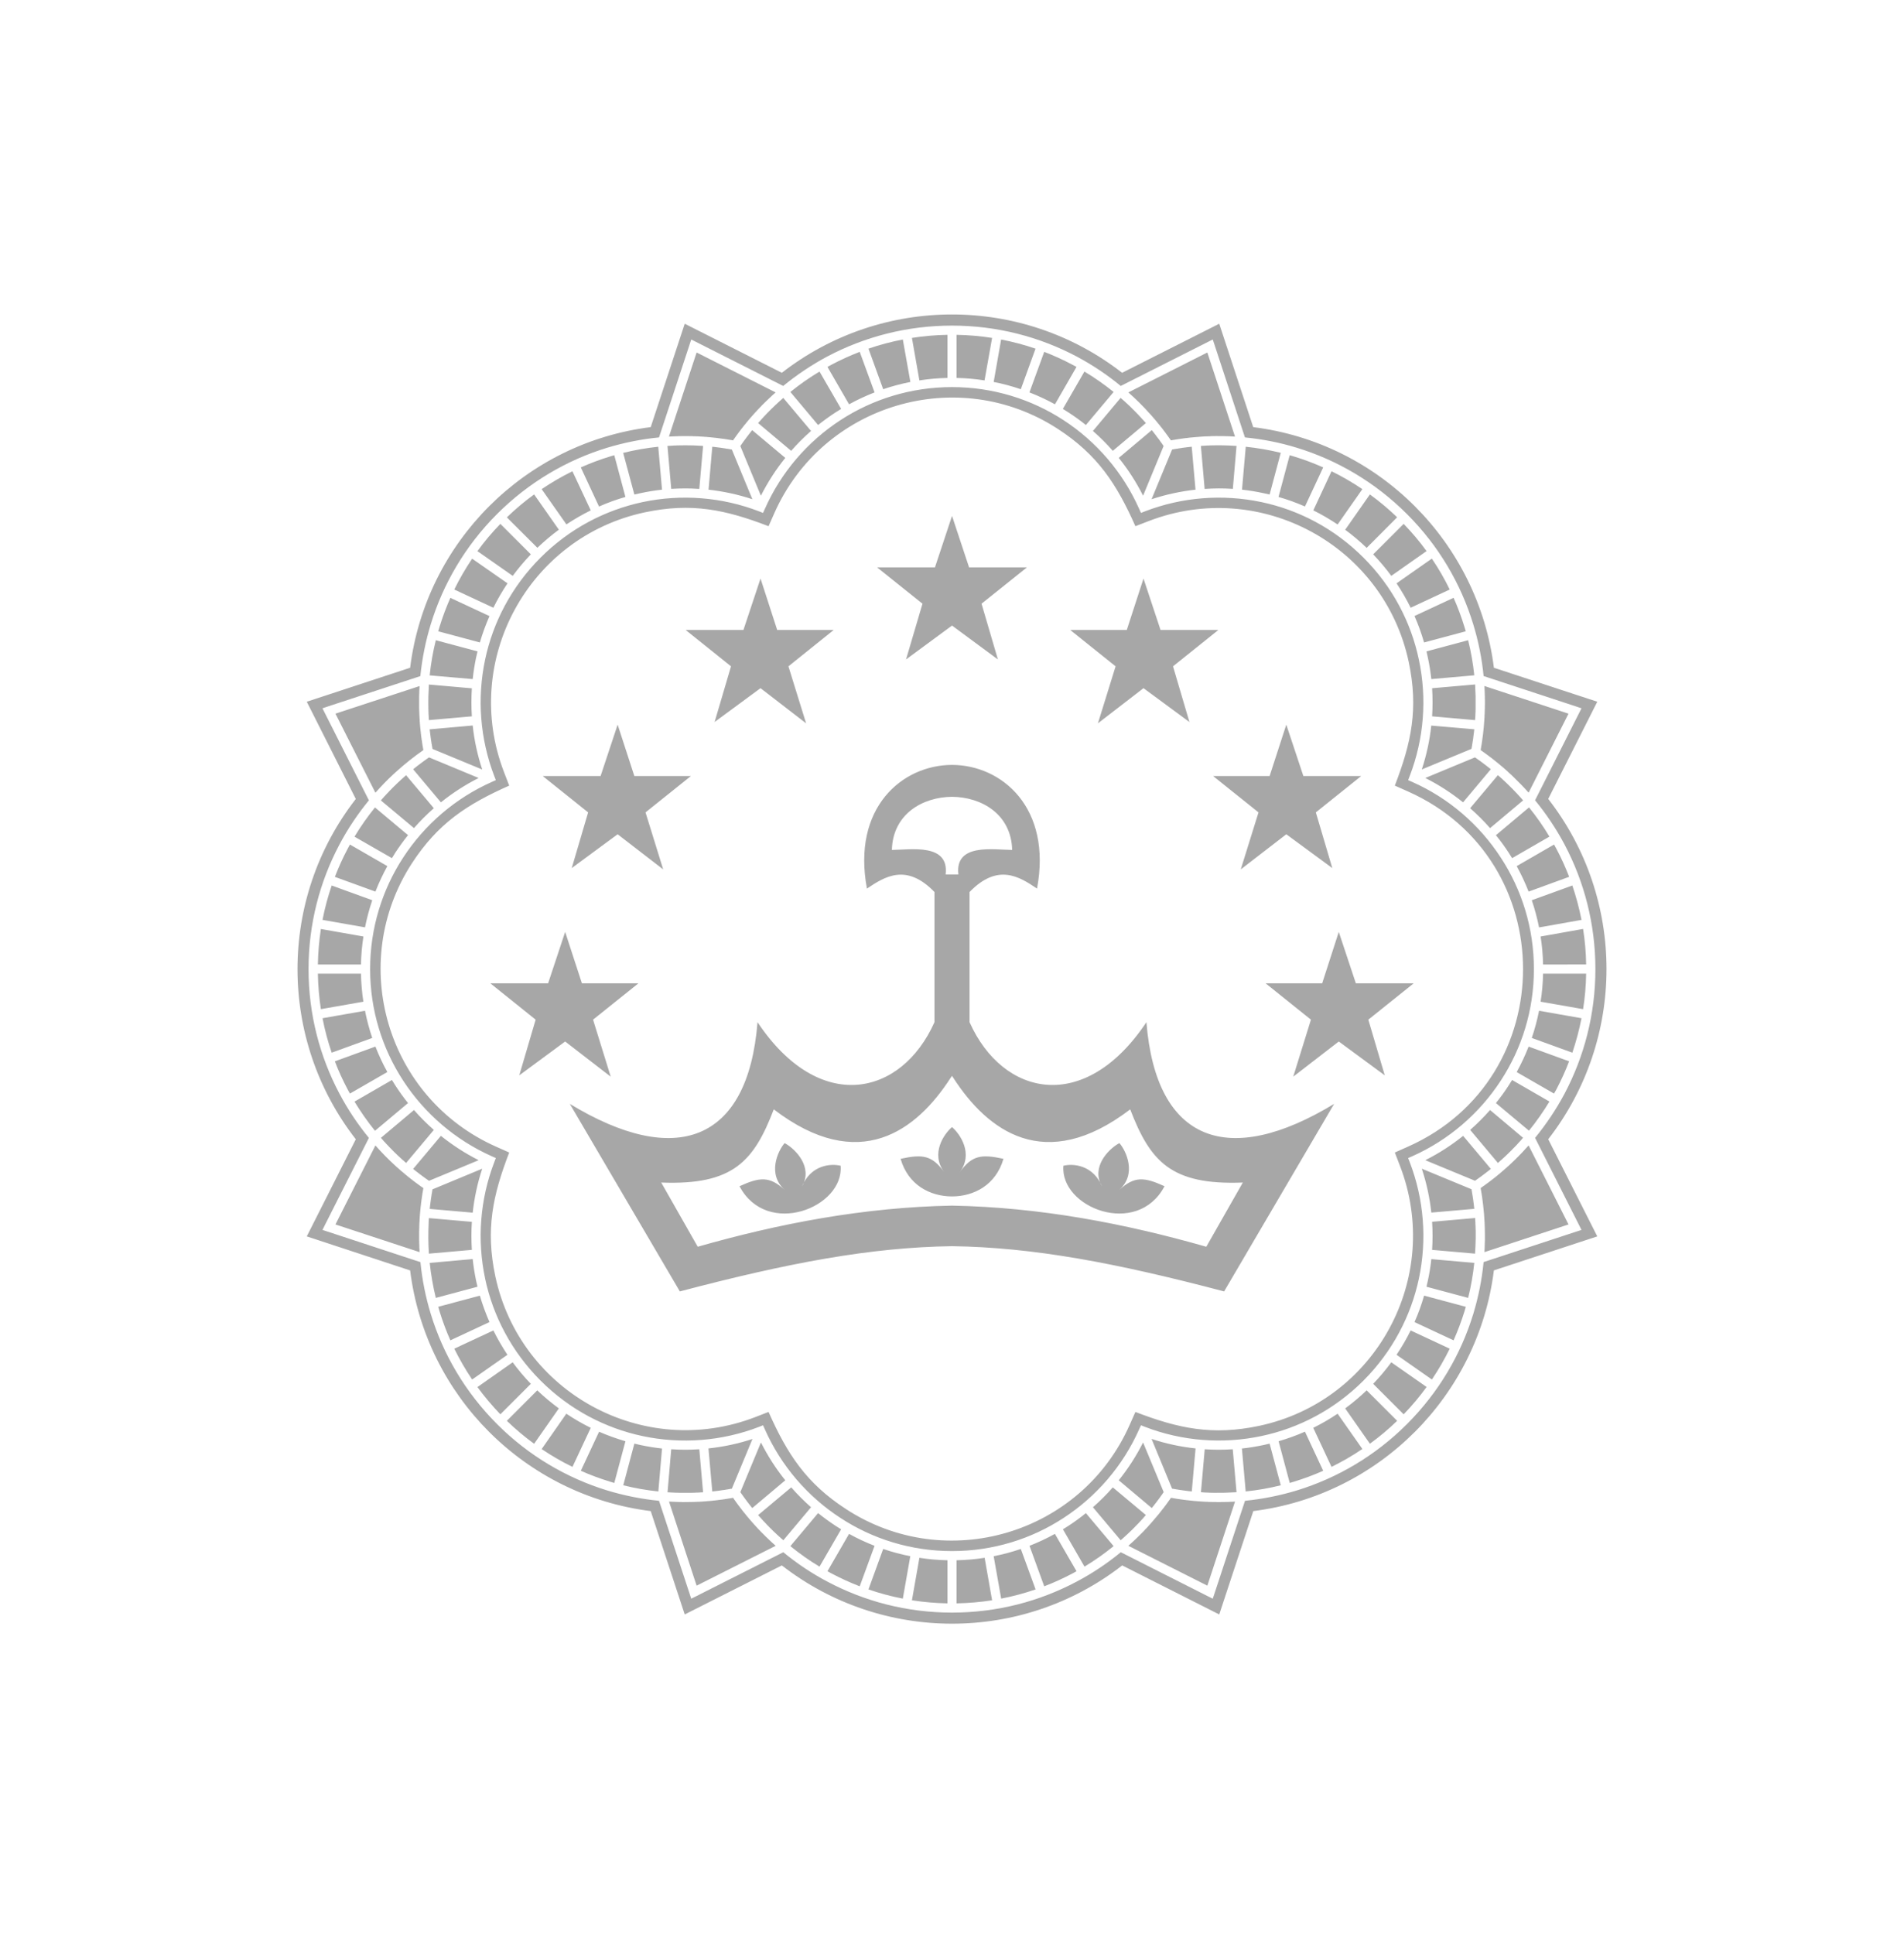 <svg width="64" height="65" viewBox="0 0 64 65" fill="none" xmlns="http://www.w3.org/2000/svg">
<path d="M26.28 12.529C29.64 9.915 34.358 9.915 37.718 12.529L40.983 10.88L42.125 14.355C46.35 14.882 49.685 18.219 50.215 22.442L53.69 23.584L52.041 26.85C54.654 30.21 54.652 34.928 52.041 38.288L53.69 41.553L50.215 42.695C49.685 46.918 46.351 50.255 42.128 50.785L40.983 54.259L37.721 52.611C34.361 55.222 29.642 55.222 26.28 52.611L23.016 54.259L21.873 50.785C17.65 50.255 14.313 46.92 13.786 42.697L10.312 41.553L11.96 38.289C9.347 34.93 9.347 30.211 11.96 26.852L10.312 23.584L13.786 22.442C14.314 18.219 17.65 14.882 21.873 14.355L23.016 10.88L26.28 12.529ZM32 10.943C30.485 10.943 29.057 11.32 27.805 11.983C27.28 12.264 26.785 12.596 26.326 12.971L23.396 11.491L23.234 11.41L23.179 11.581L22.152 14.701C21.563 14.758 20.98 14.876 20.408 15.048C19.052 15.463 17.777 16.206 16.706 17.277C15.638 18.345 14.894 19.624 14.48 20.978C14.305 21.549 14.189 22.134 14.129 22.723L11.009 23.747L10.839 23.805L10.919 23.964L12.4 26.898C12.025 27.356 11.693 27.849 11.414 28.376C10.749 29.627 10.371 31.055 10.371 32.57C10.371 34.085 10.749 35.513 11.414 36.763C11.693 37.291 12.025 37.785 12.4 38.243L10.919 41.175L10.839 41.336L11.009 41.391L14.132 42.418C14.19 43.005 14.305 43.591 14.48 44.16C14.894 45.516 15.638 46.791 16.708 47.862C17.776 48.932 19.055 49.675 20.408 50.091C20.98 50.264 21.563 50.381 22.152 50.439L23.179 53.559L23.234 53.729L23.396 53.649L26.329 52.168C26.785 52.544 27.281 52.875 27.808 53.154C29.058 53.819 30.485 54.197 32 54.197C33.515 54.197 34.943 53.819 36.193 53.154C36.721 52.875 37.216 52.544 37.674 52.168L40.604 53.649L40.765 53.729L40.822 53.559L41.849 50.439C42.436 50.381 43.021 50.264 43.592 50.091C44.946 49.675 46.222 48.933 47.293 47.862C48.364 46.791 49.107 45.516 49.522 44.16C49.694 43.591 49.812 43.006 49.869 42.416L52.989 41.391L53.16 41.336L53.079 41.175L51.599 38.242C51.974 37.783 52.306 37.288 52.587 36.763C53.25 35.511 53.627 34.083 53.627 32.57C53.627 31.055 53.25 29.627 52.587 28.376C52.306 27.849 51.974 27.354 51.599 26.896L53.079 23.964L53.16 23.805L52.989 23.747L49.869 22.721C49.812 22.132 49.694 21.547 49.52 20.978C49.105 19.622 48.364 18.345 47.293 17.277C46.222 16.206 44.946 15.463 43.59 15.048C43.021 14.873 42.436 14.758 41.847 14.701L40.822 11.581L40.765 11.41L40.604 11.491L37.672 12.971C37.214 12.593 36.718 12.264 36.193 11.983C34.941 11.32 33.513 10.943 32 10.943ZM30.904 52.355C31.211 52.403 31.527 52.431 31.847 52.438V53.886C31.441 53.879 31.043 53.843 30.653 53.783L30.904 52.355ZM33.348 53.783C32.959 53.843 32.56 53.879 32.154 53.886V52.438C32.474 52.431 32.788 52.403 33.097 52.355L33.348 53.783ZM29.687 52.058C29.983 52.159 30.287 52.24 30.598 52.302L30.347 53.727C29.951 53.651 29.567 53.547 29.192 53.418L29.687 52.058ZM34.81 53.418C34.434 53.547 34.047 53.651 33.653 53.727L33.401 52.302C33.714 52.24 34.018 52.159 34.313 52.058L34.81 53.418ZM28.54 51.551C28.814 51.703 29.1 51.837 29.397 51.952L28.898 53.313C28.574 53.188 28.258 53.043 27.952 52.882L27.814 52.806L28.54 51.551ZM36.185 52.806L36.049 52.882C35.743 53.043 35.427 53.188 35.1 53.313L34.605 51.952C34.899 51.837 35.185 51.703 35.459 51.551L36.185 52.806ZM24.651 50.354L24.662 50.368L24.671 50.381L24.678 50.393L24.68 50.398L24.692 50.411L24.701 50.425L24.712 50.441L24.717 50.448L24.724 50.455L24.733 50.471L24.742 50.485L24.754 50.498L24.756 50.501L24.766 50.512L24.774 50.529L24.786 50.542L24.795 50.556L24.807 50.57L24.818 50.586L24.827 50.6L24.835 50.609L24.839 50.614L24.851 50.627L24.859 50.641L24.871 50.656L24.876 50.663L24.883 50.671L24.895 50.685L24.903 50.699L24.915 50.712L24.917 50.715L24.927 50.727L24.936 50.741L24.947 50.756L24.959 50.768V50.771L24.971 50.785L24.982 50.798L24.991 50.812L24.998 50.821L25.003 50.826L25.026 50.853L25.037 50.867L25.042 50.874L25.049 50.881L25.061 50.895L25.071 50.909L25.081 50.922L25.083 50.924L25.093 50.936L25.104 50.95L25.115 50.964L25.125 50.975L25.127 50.978L25.151 51.005L25.161 51.019L25.168 51.026L25.173 51.033L25.185 51.047L25.198 51.061L25.21 51.075L25.212 51.077L25.219 51.088L25.244 51.114L25.256 51.127V51.129L25.268 51.141L25.279 51.155L25.29 51.168L25.3 51.178L25.302 51.183L25.316 51.194L25.327 51.208L25.339 51.222L25.344 51.229L25.362 51.248L25.371 51.258L25.395 51.282L25.403 51.293L25.415 51.307L25.427 51.316L25.433 51.328H25.436L25.447 51.341L25.459 51.353L25.468 51.365L25.534 51.434L25.546 51.445L25.556 51.456L25.578 51.48L25.59 51.492L25.602 51.502L25.612 51.514L25.624 51.526L25.634 51.535L25.666 51.567L25.668 51.57L25.68 51.581L25.692 51.592L25.702 51.604L25.712 51.616L25.724 51.624L25.734 51.636L25.76 51.661L25.77 51.67L25.781 51.68L25.793 51.692L25.804 51.703L25.809 51.707L25.827 51.726L25.839 51.735L25.861 51.758L25.873 51.77L25.885 51.779L25.896 51.79L25.905 51.799L25.907 51.802L25.919 51.811L25.942 51.834L25.954 51.843L25.956 51.846L25.979 51.867L25.99 51.875L26.014 51.899L26.026 51.908L26.036 51.919L26.051 51.931L26.053 51.933L26.062 51.94L26.073 51.952L23.416 53.291L22.488 50.466C22.603 50.473 22.719 50.477 22.836 50.48H22.914V50.483H22.946C23.031 50.483 23.116 50.482 23.199 50.48H23.218L23.296 50.478H23.313L23.504 50.471H23.52L23.579 50.466H23.591L23.644 50.462H23.647L23.847 50.446H23.858L23.877 50.444L23.93 50.439L23.948 50.437L23.967 50.434L24.003 50.429H24.02L24.038 50.427L24.045 50.425H24.057L24.072 50.422L24.109 50.418H24.111L24.144 50.413L24.162 50.411L24.178 50.409H24.181L24.196 50.407L24.233 50.402H24.245L24.286 50.395L24.31 50.393L24.321 50.39L24.34 50.388L24.358 50.386L24.374 50.381H24.376L24.393 50.379L24.411 50.376L24.43 50.374L24.443 50.373H24.445L24.464 50.368L24.483 50.365L24.498 50.363L24.508 50.361H24.517L24.535 50.356L24.551 50.354L24.569 50.351H24.574L24.588 50.349L24.605 50.344L24.623 50.342L24.641 50.337L24.651 50.354ZM39.378 50.342L39.397 50.344L39.413 50.347L39.427 50.349L39.431 50.351L39.449 50.354L39.466 50.356L39.484 50.358L39.493 50.361L39.503 50.363L39.519 50.365L39.537 50.368L39.556 50.373H39.558L39.571 50.374L39.59 50.376L39.608 50.379L39.625 50.381L39.643 50.383L39.661 50.388L39.678 50.39H39.691L39.696 50.393L39.715 50.395L39.749 50.4H39.756L39.768 50.402L39.783 50.405L39.82 50.409H39.822L39.839 50.411L39.855 50.413L39.873 50.415L39.89 50.418H39.892L39.908 50.42L39.926 50.422H39.944L39.956 50.425H39.961L39.998 50.429L40.017 50.432H40.021L40.032 50.434L40.069 50.437L40.088 50.439L40.104 50.441L40.122 50.444H40.141L40.154 50.446H40.159L40.175 50.448H40.193L40.212 50.451H40.221L40.228 50.453H40.246L40.288 50.457H40.299L40.371 50.462L40.389 50.464H40.407L40.421 50.466H40.443L40.46 50.469H40.488L40.495 50.471H40.543L40.555 50.473H40.592L40.608 50.476H40.654L40.67 50.478H40.734L40.751 50.48H40.889L40.894 50.483H41.02L41.052 50.48H41.179L41.195 50.478H41.26L41.276 50.476H41.324L41.338 50.473H41.386L41.402 50.471H41.435L41.45 50.469H41.465L41.48 50.466H41.513L40.583 53.291L37.928 51.952L37.94 51.94L37.948 51.933L37.962 51.919L37.999 51.889V51.887L38.011 51.875L38.022 51.867L38.033 51.855L38.045 51.846L38.047 51.843L38.059 51.834L38.079 51.811L38.094 51.802L38.14 51.758L38.144 51.753L38.151 51.746L38.162 51.738L38.174 51.726L38.333 51.57L38.335 51.567L38.377 51.526L38.384 51.519L38.388 51.514L38.4 51.502L38.411 51.492L38.423 51.48L38.467 51.434L38.476 51.424V51.422L38.52 51.376H38.522L38.564 51.331L38.568 51.326L38.574 51.319C38.675 51.208 38.775 51.095 38.871 50.978L38.876 50.975L38.883 50.964L38.952 50.883L38.959 50.871L38.964 50.867L38.976 50.853L39.019 50.798L39.074 50.727L39.084 50.715L39.086 50.712L39.141 50.641L39.151 50.627L39.164 50.609L39.173 50.6L39.183 50.586L39.194 50.57L39.203 50.556H39.205L39.215 50.542L39.227 50.529L39.235 50.512L39.245 50.501L39.247 50.498L39.256 50.483L39.268 50.469L39.277 50.455L39.284 50.448L39.288 50.441L39.3 50.425L39.31 50.411L39.32 50.398L39.323 50.393L39.33 50.381L39.339 50.368L39.351 50.354L39.36 50.337L39.378 50.342ZM27.499 50.853C27.688 51.005 27.884 51.146 28.086 51.28L28.273 51.397L27.547 52.652C27.204 52.447 26.877 52.216 26.567 51.963L27.499 50.853ZM37.433 51.963C37.124 52.214 36.797 52.444 36.454 52.652L35.729 51.397L35.915 51.28C36.118 51.148 36.314 51.005 36.5 50.853L37.433 51.963ZM32 13.01C33.382 13.01 34.667 13.418 35.745 14.118C36.857 14.841 37.748 15.879 38.291 17.102L38.352 17.238L38.487 17.185C39.738 16.704 41.101 16.6 42.398 16.874H42.4C43.657 17.139 44.854 17.763 45.83 18.74C46.807 19.716 47.429 20.913 47.693 22.17C47.97 23.469 47.866 24.832 47.385 26.081L47.332 26.219L47.468 26.279C48.691 26.82 49.726 27.711 50.449 28.826C51.152 29.901 51.56 31.188 51.56 32.57C51.56 33.951 51.152 35.236 50.449 36.314C49.726 37.426 48.691 38.317 47.468 38.861L47.332 38.92L47.385 39.056C47.866 40.306 47.969 41.67 47.695 42.966C47.428 44.224 46.807 45.421 45.83 46.4C44.854 47.376 43.657 47.998 42.4 48.263C41.101 48.539 39.737 48.436 38.489 47.955L38.352 47.901L38.291 48.035C37.748 49.26 36.857 50.296 35.745 51.019C34.67 51.721 33.382 52.129 32 52.129C30.619 52.129 29.331 51.721 28.256 51.019C27.142 50.296 26.253 49.26 25.71 48.038L25.649 47.901L25.512 47.955C24.264 48.436 22.9 48.539 21.602 48.265C20.345 47.998 19.147 47.376 18.171 46.4C17.195 45.424 16.571 44.226 16.306 42.969V42.966C16.032 41.67 16.135 40.307 16.614 39.059L16.667 38.92L16.533 38.861C15.311 38.317 14.272 37.426 13.549 36.314C12.849 35.239 12.441 33.951 12.441 32.57C12.441 31.188 12.849 29.901 13.549 28.826C14.272 27.713 15.311 26.822 16.533 26.279L16.667 26.219L16.614 26.082C16.135 24.832 16.032 23.469 16.306 22.17C16.571 20.913 17.195 19.716 18.171 18.74C19.147 17.763 20.344 17.142 21.602 16.874C22.9 16.6 24.264 16.704 25.512 17.185L25.649 17.238L25.71 17.102C26.251 15.879 27.142 14.841 28.254 14.118C29.331 13.418 30.619 13.01 32 13.01ZM35.561 14.417C32.199 12.23 27.662 13.569 26.029 17.244L25.834 17.685C24.39 17.13 23.251 16.886 21.683 17.217C17.759 18.048 15.5 22.207 16.943 25.953L17.116 26.403C15.703 27.031 14.724 27.667 13.849 29.009C11.661 32.373 13.001 36.908 16.676 38.538L17.116 38.734C16.561 40.18 16.317 41.32 16.648 42.888C17.48 46.812 21.636 49.071 25.385 47.627L25.834 47.453C26.463 48.869 27.101 49.85 28.441 50.72C31.805 52.91 36.341 51.567 37.969 47.894L38.165 47.453C39.609 48.01 40.753 48.251 42.318 47.922C46.242 47.091 48.502 42.932 47.058 39.183L46.885 38.734L47.325 38.538C52.485 36.247 52.485 28.89 47.325 26.599L46.885 26.403C47.442 24.959 47.684 23.815 47.353 22.251C46.521 18.328 42.362 16.068 38.613 17.512L38.165 17.685C37.536 16.271 36.901 15.29 35.561 14.417ZM26.596 49.988C26.803 50.225 27.024 50.446 27.262 50.656L26.331 51.765L26.306 51.743L26.294 51.733L26.28 51.721L26.272 51.714L26.269 51.71L26.255 51.701L26.244 51.689L26.233 51.678L26.207 51.655L26.195 51.645L26.182 51.634L26.175 51.624L26.17 51.623L26.158 51.611L26.148 51.599L26.133 51.59L26.124 51.581L26.11 51.567L26.099 51.556L26.087 51.544L26.078 51.535L26.073 51.533L26.062 51.521L26.051 51.509L26.039 51.498L26.029 51.492L26.027 51.489L26.014 51.477L26.002 51.466L25.99 51.455L25.982 51.445L25.979 51.443L25.968 51.431L25.956 51.42L25.944 51.409L25.936 51.399L25.933 51.397L25.922 51.385L25.91 51.373L25.896 51.362L25.887 51.353L25.885 51.348L25.873 51.339L25.861 51.326L25.841 51.305L25.839 51.302L25.827 51.29L25.816 51.28L25.804 51.268L25.795 51.258L25.77 51.233L25.758 51.219L25.751 51.21L25.714 51.173L25.705 51.161H25.702L25.692 51.148L25.68 51.136L25.668 51.125L25.659 51.114H25.656L25.648 51.102L25.636 51.088L25.624 51.077L25.615 51.065H25.612L25.602 51.051L25.592 51.039L25.58 51.029L25.571 51.017L25.526 50.968L25.483 50.92L26.596 49.988ZM38.517 50.918L38.474 50.966L38.43 51.017L38.42 51.029L38.409 51.042L38.398 51.054L38.386 51.065L38.374 51.077L38.365 51.09L38.342 51.114L38.331 51.125L38.319 51.136L38.308 51.151L38.296 51.161L38.287 51.173L38.264 51.197L38.252 51.21H38.25L38.24 51.222L38.206 51.256V51.258L38.194 51.268L38.184 51.28L38.172 51.29L38.16 51.302V51.305L38.148 51.316L38.137 51.328L38.126 51.339L38.114 51.351L38.103 51.362L38.079 51.385L38.068 51.397L38.066 51.399L38.057 51.409L38.045 51.42L38.033 51.431L38.02 51.443V51.445L38.008 51.455L37.997 51.466L37.985 51.477L37.974 51.489L37.972 51.492L37.962 51.498L37.95 51.509L37.94 51.521L37.925 51.533L37.923 51.535L37.914 51.544L37.902 51.556L37.891 51.567L37.879 51.578L37.874 51.581L37.865 51.59L37.854 51.599L37.842 51.611L37.831 51.623L37.826 51.624L37.818 51.634L37.806 51.645L37.794 51.655L37.78 51.666L37.777 51.67L37.769 51.678L37.757 51.689L37.743 51.701L37.731 51.71L37.73 51.714L37.721 51.721L37.707 51.733L37.695 51.743L37.684 51.753L37.679 51.756L37.67 51.765L36.737 50.656C36.975 50.448 37.198 50.225 37.405 49.988L38.517 50.918ZM25.578 48.479C25.806 48.932 26.08 49.359 26.396 49.75L25.286 50.683L25.279 50.673L25.272 50.666L25.27 50.664L25.265 50.658L25.258 50.651L25.251 50.641L25.239 50.625L25.233 50.618L25.23 50.614L25.226 50.609L25.219 50.6L25.207 50.586L25.2 50.577L25.193 50.568L25.189 50.561L25.183 50.552L25.175 50.544L25.168 50.535L25.161 50.529L25.157 50.519L25.151 50.51L25.143 50.503L25.136 50.495L25.132 50.488L25.125 50.478L25.118 50.471L25.11 50.462L25.107 50.453L25.1 50.446L25.093 50.437L25.088 50.427L25.081 50.42L25.074 50.411L25.069 50.405H25.067L25.063 50.395L25.056 50.386L25.049 50.379L25.044 50.37L25.037 50.361L25.03 50.354V50.351L25.026 50.344L25.019 50.335L25.012 50.328L25.007 50.319L25 50.31L24.993 50.303L24.991 50.298L24.959 50.252L24.952 50.243L24.945 50.234L24.941 50.227L24.934 50.218L24.927 50.208L24.922 50.202L24.915 50.193L24.913 50.19L24.91 50.183L24.903 50.174L24.897 50.167L24.892 50.158L24.885 50.149L25.578 48.479ZM39.116 50.149L39.108 50.158L39.105 50.164L39.098 50.174L39.091 50.183L39.086 50.19V50.193L39.079 50.2L39.074 50.208L39.068 50.218L39.061 50.225L39.056 50.234L39.019 50.285L39.012 50.293L39.01 50.296L39.008 50.303L39.001 50.31L38.994 50.319L38.989 50.328L38.983 50.335L38.976 50.344L38.971 50.351L38.964 50.361L38.957 50.37L38.939 50.395L38.934 50.402L38.932 50.405L38.927 50.411L38.913 50.427L38.908 50.437L38.901 50.444L38.895 50.453L38.893 50.457L38.89 50.462L38.883 50.469L38.876 50.478L38.865 50.495L38.858 50.501L38.851 50.51L38.847 50.519L38.839 50.527L38.832 50.535L38.825 50.542L38.818 50.552L38.815 50.559L38.812 50.561L38.808 50.568L38.8 50.577L38.793 50.583L38.789 50.593L38.782 50.6L38.775 50.609L38.771 50.614L38.768 50.617L38.754 50.634L38.75 50.641L38.742 50.651L38.729 50.664V50.666L38.722 50.673L38.715 50.683L37.605 49.75C37.921 49.357 38.195 48.932 38.423 48.479L39.116 50.149ZM23.633 50.154L23.568 50.156L23.504 50.16L23.487 50.163H23.453L23.437 50.164H23.389L23.372 50.167H23.324L23.308 50.169H23.257L23.241 50.171H22.863L22.748 50.167H22.712L22.636 50.164L22.617 50.163H22.601L22.585 50.16H22.553L22.536 50.158H22.514L22.502 50.156H22.47L22.453 50.154H22.438L22.562 48.707C22.877 48.728 23.19 48.728 23.506 48.707L23.633 50.154ZM41.564 50.151C41.308 50.167 41.046 50.174 40.79 50.171L40.773 50.169H40.695L40.691 50.167H40.631L40.626 50.164H40.578L40.565 50.163H40.527L40.511 50.16H40.497L40.368 50.151L40.495 48.707C40.808 48.728 41.124 48.728 41.437 48.707L41.564 50.151ZM21.537 48.567C21.774 48.617 22.014 48.657 22.253 48.682L22.129 50.125C21.731 50.084 21.337 50.015 20.95 49.918L21.323 48.518L21.537 48.567ZM24.6 50.032L24.591 50.034H24.579L24.569 50.035L24.559 50.038L24.551 50.04H24.549L24.54 50.042H24.528L24.519 50.045L24.508 50.047L24.498 50.05H24.486V50.052H24.478L24.469 50.054L24.457 50.057H24.447L24.437 50.059L24.427 50.061H24.415L24.406 50.064L24.395 50.066L24.386 50.068H24.374L24.365 50.071L24.355 50.073H24.344L24.333 50.075L24.323 50.078H24.312L24.303 50.08L24.293 50.081H24.282L24.273 50.084L24.261 50.086H24.252L24.24 50.089L24.232 50.091H24.22L24.21 50.093L24.199 50.096H24.189L24.178 50.098H24.169L24.16 50.1H24.157L24.148 50.103H24.137L24.128 50.105H24.118L24.107 50.107H24.096L24.086 50.11H24.074L24.066 50.112H24.057L24.045 50.115H24.035L24.028 50.117H24.015L24.003 50.118H23.994L23.983 50.121H23.974L23.962 50.123L23.952 50.125H23.942L23.814 48.679C24.314 48.626 24.81 48.521 25.293 48.362L24.6 50.032ZM38.708 48.36C39.189 48.519 39.687 48.626 40.187 48.679L40.06 50.125L40.049 50.123L39.998 50.118L39.986 50.117H39.973L39.966 50.115H39.956L39.944 50.112H39.936L39.924 50.11L39.905 50.107H39.903L39.894 50.105H39.883L39.873 50.103H39.864L39.853 50.1H39.841L39.832 50.098L39.82 50.096H39.812L39.802 50.093H39.79L39.781 50.091H39.775L39.77 50.089H39.761L39.749 50.086H39.739L39.729 50.084L39.719 50.081L39.698 50.08L39.687 50.078L39.678 50.075H39.666L39.657 50.073L39.646 50.071H39.636L39.627 50.068L39.615 50.066H39.606L39.595 50.064L39.586 50.061L39.565 50.059L39.554 50.057L39.544 50.054H39.532L39.523 50.052L39.514 50.05L39.503 50.047H39.493L39.481 50.045L39.473 50.042L39.461 50.04H39.452L39.449 50.038H39.441L39.431 50.035L39.42 50.034L39.41 50.032H39.398L38.708 48.36ZM43.051 49.918C42.664 50.015 42.27 50.084 41.872 50.125L41.745 48.682C41.987 48.657 42.225 48.617 42.462 48.567H42.464C42.535 48.553 42.604 48.536 42.676 48.518L43.051 49.918ZM20.137 48.118C20.427 48.244 20.722 48.35 21.023 48.438L20.648 49.84L20.499 49.794C20.17 49.693 19.842 49.573 19.524 49.43L20.137 48.118ZM44.477 49.43C44.159 49.573 43.831 49.693 43.502 49.794L43.353 49.84L42.978 48.438C43.277 48.35 43.574 48.245 43.864 48.116L44.477 49.43ZM19.036 47.512C19.301 47.69 19.576 47.849 19.857 47.987L19.243 49.299C18.886 49.127 18.541 48.926 18.207 48.701L19.036 47.512ZM45.794 48.698C45.46 48.925 45.111 49.126 44.757 49.299L44.143 47.987C44.423 47.849 44.697 47.69 44.962 47.512L45.794 48.698ZM18.06 46.727C18.29 46.948 18.534 47.15 18.785 47.334L17.954 48.523C17.634 48.29 17.327 48.032 17.037 47.751L18.06 46.727ZM46.963 47.751C46.673 48.032 46.365 48.291 46.047 48.521L45.216 47.334C45.467 47.15 45.708 46.948 45.938 46.727L46.963 47.751ZM17.233 45.785C17.418 46.035 17.62 46.278 17.844 46.508L16.819 47.533C16.539 47.24 16.28 46.934 16.048 46.617L17.233 45.785ZM47.953 46.614C47.721 46.934 47.465 47.24 47.182 47.533L46.157 46.508C46.378 46.278 46.582 46.035 46.766 45.785L47.953 46.614ZM16.584 44.714C16.722 44.995 16.881 45.267 17.056 45.532L15.87 46.363C15.645 46.029 15.445 45.681 15.27 45.327L16.584 44.714ZM48.73 45.327C48.557 45.681 48.356 46.029 48.131 46.363L46.943 45.532C47.12 45.267 47.279 44.995 47.417 44.714L48.73 45.327ZM16.13 43.544C16.217 43.846 16.327 44.143 16.453 44.433L15.138 45.046C14.997 44.726 14.876 44.401 14.774 44.07L14.73 43.919L16.13 43.544ZM49.271 43.919L49.227 44.07C49.123 44.401 49.003 44.726 48.86 45.046L47.546 44.433C47.675 44.143 47.783 43.846 47.868 43.544L49.271 43.919ZM15.889 42.315C15.914 42.556 15.953 42.794 16.001 43.031C16.017 43.102 16.034 43.174 16.05 43.245L14.649 43.62C14.555 43.231 14.486 42.837 14.444 42.444L15.889 42.315ZM49.556 42.444C49.514 42.837 49.446 43.231 49.349 43.62L47.949 43.245L47.997 43.031C48.048 42.794 48.087 42.556 48.112 42.317L49.556 42.444ZM32.001 25.707C33.677 25.71 35.367 27.147 34.858 29.864C34.267 29.465 33.539 28.998 32.59 29.979V34.354C33.709 36.859 36.465 37.46 38.535 34.354C38.86 38.404 41.303 39.252 44.845 37.099L41.147 43.402C37.497 42.442 34.743 41.921 32.001 41.882C29.259 41.921 26.504 42.441 22.852 43.402L19.153 37.099C22.695 39.252 25.141 38.404 25.463 34.354C27.535 37.46 30.292 36.859 31.411 34.354V29.979C30.463 28.998 29.735 29.465 29.141 29.864C28.632 27.147 30.322 25.71 32.001 25.707ZM15.861 41.064C15.841 41.377 15.841 41.693 15.861 42.006L14.417 42.133C14.394 41.792 14.392 41.451 14.408 41.113V41.081L14.417 40.938L15.861 41.064ZM49.586 40.999L49.591 41.067L49.593 41.081V41.133L49.595 41.147V41.179L49.598 41.196V41.243L49.6 41.262V41.33L49.603 41.343V41.624C49.6 41.792 49.593 41.963 49.581 42.133L48.138 42.006C48.158 41.693 48.158 41.377 48.138 41.062L49.584 40.935L49.586 40.999ZM12.619 38.496C12.829 38.736 13.051 38.962 13.286 39.176L13.291 39.181L13.31 39.197L13.321 39.208L13.386 39.266L13.391 39.271L13.413 39.288L13.427 39.303L13.441 39.314L13.455 39.326L13.466 39.337L13.48 39.349L13.491 39.358L13.494 39.361L13.508 39.371L13.591 39.441L13.593 39.446L13.605 39.453L13.632 39.476L13.646 39.487L13.659 39.498L13.688 39.522L13.696 39.529L13.701 39.534L13.715 39.544L13.729 39.556L13.756 39.577L13.771 39.588L13.786 39.6L13.8 39.612V39.614L13.813 39.623L13.827 39.632L13.842 39.644L13.853 39.653L13.855 39.655L13.869 39.666L13.883 39.676L13.899 39.688L13.906 39.695L13.913 39.699L13.927 39.71L13.941 39.719L13.959 39.736L13.971 39.743L13.984 39.752L13.998 39.763L14.012 39.773L14.015 39.775L14.028 39.784L14.042 39.795L14.056 39.805L14.068 39.814L14.069 39.817L14.086 39.826L14.1 39.837L14.113 39.848L14.122 39.853L14.129 39.858L14.144 39.87L14.157 39.878L14.173 39.89L14.176 39.892L14.187 39.899L14.203 39.909L14.217 39.92L14.23 39.929L14.229 39.948L14.226 39.966L14.222 39.982L14.219 39.995V40L14.217 40.017L14.212 40.035L14.21 40.053L14.208 40.063V40.072L14.203 40.088L14.2 40.107L14.198 40.125V40.127L14.196 40.141L14.193 40.16L14.19 40.178L14.187 40.194L14.183 40.231L14.18 40.246L14.178 40.261V40.265L14.176 40.284L14.173 40.3L14.169 40.319V40.326L14.166 40.337L14.164 40.353V40.371L14.161 40.39L14.159 40.392V40.406L14.154 40.424V40.443L14.152 40.458V40.461L14.15 40.477L14.148 40.495L14.146 40.514L14.144 40.526V40.531L14.141 40.548L14.139 40.567L14.136 40.583V40.602L14.134 40.62L14.132 40.638L14.129 40.655V40.673L14.127 40.692L14.125 40.707V40.724L14.122 40.726V40.745L14.12 40.763L14.118 40.779V40.797L14.115 40.816V40.834L14.113 40.85V40.857L14.111 40.868V40.887L14.108 40.904V40.924L14.107 40.94V40.958L14.104 40.975V41.011L14.102 41.028V41.046L14.1 41.057V41.081L14.097 41.097V41.129L14.095 41.143V41.191L14.093 41.207V41.272L14.09 41.288V41.368L14.088 41.382V41.686L14.09 41.703V41.789L14.093 41.796V41.857L14.095 41.861V41.923L14.097 41.94V41.972L14.1 41.988V42.004L14.102 42.02V42.057L14.104 42.066V42.082L11.276 41.152L12.619 38.496ZM52.723 41.152L49.897 42.082L49.904 41.956V41.94L49.906 41.875V41.857L49.913 41.67V41.638C49.913 41.511 49.913 41.384 49.908 41.255L49.906 41.194V41.189L49.901 41.064L49.9 41.055C49.892 40.88 49.876 40.7 49.855 40.523V40.514C49.846 40.431 49.835 40.348 49.823 40.265V40.258L49.818 40.229L49.816 40.212L49.815 40.194L49.812 40.192L49.81 40.175L49.807 40.16L49.805 40.141L49.803 40.127V40.123L49.798 40.107L49.796 40.088L49.793 40.07L49.791 40.06V40.053L49.786 40.035L49.784 40.017L49.782 40L49.779 39.995L49.777 39.982L49.776 39.963L49.773 39.948L49.768 39.929L49.798 39.909L49.812 39.899L49.823 39.89L49.828 39.888L49.842 39.878L49.855 39.867L49.9 39.837L49.913 39.826L49.929 39.817L49.932 39.812L49.986 39.773L50.001 39.763L50.015 39.752L50.03 39.741L50.04 39.734L50.044 39.731L50.058 39.719L50.086 39.699L50.093 39.692L50.1 39.688L50.115 39.676L50.13 39.666L50.144 39.655L50.146 39.653L50.157 39.644L50.171 39.632L50.185 39.623L50.198 39.612L50.213 39.6L50.229 39.588L50.242 39.58L50.251 39.57L50.256 39.568L50.283 39.544L50.298 39.534L50.305 39.529L50.312 39.522L50.353 39.487L50.355 39.485L50.366 39.476L50.381 39.464L50.395 39.455L50.406 39.444H50.408L50.436 39.42L50.456 39.4L50.463 39.397L50.475 39.386L50.488 39.374L50.503 39.361L50.507 39.356L50.517 39.349L50.558 39.314L50.571 39.303L50.583 39.291L50.597 39.28L50.608 39.268H50.61L50.625 39.257L50.639 39.243L50.652 39.232L50.659 39.224L50.664 39.22L50.675 39.208L50.687 39.2L50.7 39.188L50.707 39.181L50.712 39.178L50.724 39.167L50.735 39.156L50.746 39.146L50.758 39.134L50.77 39.123L50.781 39.112L50.793 39.103L50.805 39.091H50.807L50.816 39.08L50.827 39.07L50.839 39.059L50.855 39.042L50.861 39.035L50.873 39.027L50.919 38.981L50.931 38.971L50.943 38.959L50.949 38.951L50.954 38.949L50.966 38.937L50.977 38.925L50.986 38.913L50.998 38.905V38.902L51.009 38.893L51.032 38.87L51.044 38.859L51.046 38.856L51.066 38.835L51.076 38.824L51.087 38.812L51.092 38.808L51.138 38.762L51.143 38.755L51.166 38.732L51.253 38.637L51.263 38.625L51.382 38.496L52.723 41.152ZM31.954 36.224C30.81 37.999 28.882 39.476 26.009 37.284C25.339 39.031 24.643 39.837 22.226 39.743L23.453 41.901C26.189 41.12 29.033 40.574 32.001 40.519C34.967 40.574 37.81 41.12 40.548 41.901L41.776 39.743C39.356 39.837 38.663 39.031 37.99 37.284C35.117 39.476 33.191 37.999 32.044 36.224L32.001 36.158L31.954 36.224ZM26.373 38.418C26.654 38.56 27.262 39.106 27.026 39.734C27.326 39.178 27.898 39.095 28.256 39.178C28.373 40.59 25.772 41.605 24.858 39.867C25.548 39.553 25.869 39.526 26.382 39.995C25.779 39.464 26.148 38.678 26.373 38.418ZM37.628 38.418C37.854 38.678 38.222 39.464 37.617 39.995C38.133 39.526 38.453 39.553 39.144 39.867C38.227 41.605 35.625 40.59 35.745 39.178C36.103 39.095 36.674 39.179 36.975 39.734C36.736 39.107 37.345 38.56 37.628 38.418ZM16.209 39.278C16.05 39.759 15.944 40.254 15.889 40.756L14.444 40.629V40.618L14.452 40.567V40.555L14.454 40.541V40.535L14.456 40.526V40.514L14.459 40.505L14.461 40.493V40.473L14.463 40.463L14.466 40.452V40.443L14.468 40.431V40.422L14.47 40.413V40.402L14.473 40.392L14.475 40.38V40.371L14.477 40.36V40.35L14.48 40.346V40.339L14.482 40.33V40.319L14.484 40.309L14.486 40.297V40.288L14.491 40.268V40.256L14.493 40.246L14.495 40.238V40.226L14.498 40.217V40.214L14.5 40.206V40.197L14.502 40.185L14.505 40.175V40.164L14.507 40.155L14.509 40.134L14.512 40.123L14.514 40.114L14.517 40.104L14.519 40.092V40.083L14.521 40.072L14.524 40.063L14.525 40.051V40.042L14.527 40.031L14.53 40.021V40.012L14.532 40L14.534 39.992L14.537 39.98L14.539 39.971L16.209 39.278ZM49.462 39.968L49.464 39.978V39.989L49.466 39.998L49.469 40.01L49.471 40.017V40.031L49.474 40.039L49.476 40.051L49.478 40.06V40.07L49.48 40.081V40.083L49.483 40.09L49.484 40.102L49.487 40.111V40.123L49.489 40.131L49.491 40.143V40.153L49.494 40.164L49.498 40.182V40.194L49.501 40.203L49.503 40.212V40.224L49.506 40.236L49.508 40.245V40.256L49.51 40.265L49.513 40.277V40.285L49.515 40.297L49.517 40.307V40.316L49.52 40.328L49.522 40.339V40.348L49.523 40.36L49.526 40.368V40.378L49.528 40.39V40.399L49.53 40.41L49.533 40.419V40.431L49.535 40.441V40.452L49.538 40.461V40.475L49.54 40.482V40.493L49.542 40.502V40.514L49.545 40.523V40.535L49.547 40.541V40.553L49.549 40.565V40.577L49.552 40.585V40.597L49.554 40.606L49.556 40.616V40.627L48.112 40.753C48.057 40.254 47.951 39.759 47.792 39.278L49.462 39.968ZM32.001 37.879C32.28 38.119 32.723 38.776 32.263 39.393C32.673 38.824 32.991 38.785 33.73 38.946C33.472 39.832 32.733 40.208 32.001 40.21C31.269 40.208 30.527 39.832 30.272 38.946C31.008 38.785 31.328 38.824 31.738 39.393C31.276 38.776 31.72 38.119 32.001 37.879ZM27.026 39.734C27.001 39.779 26.979 39.827 26.958 39.878C26.986 39.83 27.008 39.781 27.026 39.734ZM36.975 39.734C36.993 39.782 37.016 39.83 37.044 39.878C37.023 39.827 36.999 39.779 36.975 39.734ZM14.82 38.174C15.212 38.489 15.638 38.764 16.089 38.992L14.42 39.685L14.41 39.678L14.403 39.671L14.395 39.666L14.387 39.66L14.38 39.655H14.378L14.369 39.648L14.359 39.644L14.353 39.637L14.344 39.629L14.334 39.625L14.327 39.618H14.325L14.318 39.614L14.309 39.607L14.302 39.6L14.293 39.593L14.283 39.588L14.276 39.581L14.273 39.58L14.268 39.577L14.258 39.57L14.251 39.563L14.242 39.558L14.233 39.551L14.226 39.544L14.219 39.54H14.217L14.208 39.534L14.2 39.526L14.191 39.522L14.183 39.515L14.176 39.508L14.166 39.503V39.5L14.159 39.496L14.15 39.49L14.141 39.483L14.134 39.478L14.125 39.471L14.115 39.464L14.113 39.461L14.108 39.459L14.1 39.453L14.093 39.446L14.083 39.439L14.076 39.434L14.068 39.427L14.061 39.422L14.058 39.42L14.051 39.413L14.042 39.407L14.035 39.402L14.025 39.395L14.017 39.388L14.01 39.383L14.007 39.381L14 39.376L13.993 39.37L13.984 39.363L13.978 39.356L13.968 39.349L13.959 39.344L13.943 39.331L13.936 39.324L13.927 39.317L13.92 39.312L13.91 39.305L13.903 39.298L13.895 39.291L13.888 39.285L14.82 38.174ZM50.113 39.285L50.105 39.291L50.098 39.298H50.095L50.088 39.303L50.079 39.31L50.066 39.324L50.056 39.331L50.049 39.337L50.044 39.339L50.04 39.342L50.03 39.349L50.023 39.356L50.015 39.363L50.008 39.368L49.998 39.374L49.991 39.379V39.381L49.983 39.388L49.973 39.395L49.966 39.4L49.957 39.407L49.95 39.413L49.941 39.42L49.934 39.425L49.925 39.432L49.915 39.439L49.908 39.446L49.9 39.451L49.893 39.457L49.888 39.459L49.883 39.464L49.874 39.469L49.867 39.476L49.858 39.483L49.851 39.49L49.842 39.493L49.835 39.5H49.832L49.825 39.508L49.816 39.515L49.81 39.519L49.8 39.526L49.791 39.534L49.784 39.538L49.782 39.54L49.776 39.544L49.766 39.551L49.759 39.556L49.75 39.563L49.74 39.57L49.733 39.575L49.729 39.58L49.715 39.586L49.683 39.612L49.674 39.616V39.618L49.664 39.623L49.655 39.629L49.648 39.637L49.639 39.641L49.632 39.648L49.623 39.653L49.62 39.655L49.613 39.66L49.605 39.664L49.598 39.671L49.588 39.678L49.579 39.683L47.909 38.992C48.363 38.764 48.789 38.49 49.181 38.174L50.113 39.285ZM13.915 37.306C14.122 37.543 14.346 37.767 14.583 37.974L13.65 39.086L13.602 39.042L13.554 38.998L13.54 38.99L13.528 38.978L13.515 38.966L13.503 38.956L13.48 38.932L13.466 38.923L13.455 38.911L13.432 38.888L13.418 38.876L13.406 38.866L13.395 38.854L13.383 38.844L13.372 38.833L13.357 38.822L13.347 38.81L13.323 38.786L13.312 38.776L13.301 38.764L13.277 38.741L13.264 38.73L13.229 38.695L13.218 38.683L13.206 38.672L13.194 38.66L13.183 38.647L13.171 38.637V38.635L13.16 38.623L13.149 38.612L13.125 38.589L13.114 38.578L13.091 38.554L13.079 38.543V38.54L13.045 38.506L13.035 38.495L13.033 38.493L13.024 38.483L13.013 38.472L13.001 38.46L12.989 38.447L12.987 38.444L12.978 38.435L12.967 38.423L12.957 38.411L12.945 38.398L12.943 38.396L12.935 38.386L12.923 38.374L12.911 38.364L12.858 38.301L12.855 38.299L12.847 38.289L12.835 38.278L12.815 38.252L12.813 38.248L12.803 38.242L13.915 37.306ZM51.195 38.239L51.145 38.296L51.143 38.301L51.065 38.386L51.055 38.396L50.968 38.493L50.943 38.518L50.931 38.529L50.922 38.54L50.839 38.623L50.829 38.635L50.816 38.649L50.805 38.66L50.793 38.672L50.783 38.681L50.746 38.718L50.735 38.727V38.73L50.722 38.741L50.687 38.776L50.675 38.786L50.664 38.798L50.652 38.81L50.641 38.82L50.627 38.833L50.615 38.844L50.604 38.856L50.592 38.866V38.868L50.578 38.879L50.568 38.888L50.556 38.9L50.544 38.91V38.911L50.53 38.923L50.519 38.934L50.505 38.946L50.496 38.956L50.493 38.957L50.481 38.969L50.471 38.978L50.456 38.99L50.447 38.998L50.398 39.042L50.351 39.086L49.418 37.974C49.655 37.767 49.876 37.543 50.086 37.306L51.195 38.239ZM13.291 36.484C13.422 36.686 13.563 36.883 13.715 37.072L12.605 38.004C12.354 37.694 12.123 37.366 11.916 37.023L13.174 36.297L13.291 36.484ZM52.082 37.021C51.875 37.364 51.644 37.691 51.394 38.001L50.283 37.072C50.435 36.883 50.579 36.687 50.71 36.482C50.749 36.422 50.79 36.359 50.827 36.297L52.082 37.021ZM12.619 35.174C12.734 35.469 12.868 35.755 13.02 36.029L11.762 36.753L11.688 36.618C11.525 36.311 11.38 35.996 11.256 35.669L12.619 35.174ZM52.743 35.669C52.619 35.996 52.474 36.311 52.313 36.618L52.236 36.753L50.981 36.031C51.133 35.754 51.267 35.469 51.382 35.174L52.743 35.669ZM19.56 33.048H21.459L19.935 34.269L20.528 36.185L18.997 35.003L17.454 36.141L18.005 34.269L16.483 33.048H18.424L18.997 31.32L19.56 33.048ZM45.575 33.048H47.519L45.994 34.269L46.547 36.141L45.001 35.003L43.47 36.185L44.065 34.269L42.542 33.048H44.443L45.001 31.32L45.575 33.048ZM12.269 33.97C12.331 34.283 12.412 34.587 12.513 34.884L11.149 35.379C11.021 35.004 10.917 34.617 10.841 34.221L12.269 33.97ZM53.16 34.221C53.082 34.617 52.978 35.004 52.852 35.379L51.488 34.884C51.59 34.587 51.67 34.281 51.733 33.97L53.16 34.221ZM12.133 32.724C12.14 33.044 12.168 33.357 12.214 33.665L10.786 33.916C10.726 33.527 10.692 33.129 10.685 32.724H12.133ZM53.316 32.724C53.31 33.129 53.275 33.527 53.213 33.916L51.785 33.665C51.834 33.357 51.861 33.044 51.868 32.724H53.316ZM12.216 31.474C12.168 31.782 12.14 32.096 12.133 32.415H10.685C10.692 32.01 10.726 31.611 10.786 31.222L12.216 31.474ZM53.213 31.22C53.275 31.611 53.31 32.01 53.316 32.413L51.868 32.415C51.861 32.096 51.834 31.782 51.785 31.474L53.213 31.22ZM52.852 29.76C52.978 30.133 53.082 30.52 53.16 30.916L51.733 31.169C51.67 30.856 51.59 30.552 51.488 30.255L52.852 29.76ZM12.513 30.255C12.412 30.552 12.331 30.857 12.269 31.167L10.841 30.916C10.917 30.52 11.021 30.136 11.149 29.76L12.513 30.255ZM13.02 29.109C12.868 29.385 12.734 29.671 12.619 29.965L11.256 29.47C11.383 29.143 11.525 28.828 11.688 28.522L11.762 28.383L13.02 29.109ZM52.313 28.522C52.476 28.826 52.619 29.144 52.745 29.468L51.382 29.965C51.267 29.671 51.133 29.385 50.981 29.109L52.238 28.383L52.313 28.522ZM32.001 26.779C31.006 26.788 30.011 27.361 29.979 28.565C30.623 28.558 31.91 28.333 31.786 29.39H32.215C32.09 28.333 33.378 28.558 34.023 28.565C33.99 27.361 32.995 26.788 32.001 26.779ZM21.323 26.082H23.223L21.698 27.303L22.292 29.219L20.761 28.038L19.218 29.175L19.769 27.303L18.244 26.082H20.188L20.761 24.354L21.323 26.082ZM43.811 26.082H45.754L44.23 27.303L44.783 29.175L43.237 28.038L41.706 29.219L42.303 27.303L40.778 26.082H42.676L43.237 24.354L43.811 26.082ZM13.715 28.068C13.563 28.256 13.423 28.452 13.289 28.655L13.174 28.841L11.916 28.119C12.123 27.775 12.354 27.446 12.605 27.137L13.715 28.068ZM51.396 27.135C51.647 27.446 51.877 27.774 52.082 28.117L50.827 28.841L50.71 28.655C50.579 28.452 50.435 28.256 50.283 28.07L51.396 27.135ZM50.447 26.138L50.459 26.15L50.471 26.159L50.484 26.17L50.496 26.182L50.507 26.194L50.519 26.204L50.532 26.216L50.544 26.228L50.556 26.237L50.568 26.248L50.581 26.26L50.592 26.272L50.604 26.284L50.615 26.294L50.629 26.306L50.652 26.329L50.664 26.34L50.675 26.352L50.687 26.364H50.69L50.7 26.375L50.724 26.399L50.735 26.41L50.746 26.421L50.77 26.445L50.781 26.456H50.783L50.793 26.467L50.805 26.479L50.816 26.491L50.829 26.502L50.839 26.513L50.853 26.525L50.861 26.537L50.873 26.55H50.876L50.885 26.562L50.898 26.574L50.908 26.584L50.919 26.596H50.922L50.931 26.608L50.943 26.622L50.966 26.645H50.968L50.977 26.657L50.988 26.667L51 26.682L51.009 26.693H51.012L51.021 26.704L51.044 26.728L51.055 26.742L51.066 26.753L51.076 26.764L51.087 26.776L51.099 26.789H51.102L51.119 26.813L51.131 26.825L51.143 26.838L51.154 26.85L51.163 26.864L51.175 26.875L51.187 26.886L51.188 26.889L51.195 26.901L50.086 27.832C49.879 27.595 49.653 27.37 49.416 27.163L50.349 26.053L50.447 26.138ZM14.583 27.163C14.346 27.37 14.122 27.593 13.915 27.831L12.803 26.901L12.813 26.891L12.815 26.886L12.826 26.875L12.835 26.864L12.847 26.85L12.854 26.842L12.858 26.838L12.879 26.813L12.902 26.789L12.911 26.776L12.923 26.764L12.935 26.753L12.943 26.744L12.945 26.742L12.957 26.728L12.967 26.716L12.978 26.704L13.001 26.682L13.013 26.667L13.059 26.622L13.068 26.608L13.079 26.599V26.596L13.091 26.584L13.103 26.574L13.114 26.562L13.123 26.552L13.137 26.538L13.149 26.528L13.16 26.516L13.169 26.504L13.206 26.467L13.218 26.458V26.456L13.24 26.433L13.254 26.421L13.264 26.41H13.266L13.277 26.399L13.301 26.375L13.312 26.366V26.364L13.335 26.34L13.349 26.329L13.357 26.32L13.36 26.318L13.372 26.306L13.383 26.294L13.395 26.284L13.406 26.274H13.408L13.42 26.262L13.432 26.251L13.443 26.24L13.455 26.23V26.228L13.469 26.216L13.48 26.204L13.494 26.194L13.503 26.184L13.505 26.182L13.517 26.172L13.528 26.162L13.542 26.15L13.552 26.14L13.602 26.097L13.65 26.053L14.583 27.163ZM16.089 26.147C15.638 26.375 15.212 26.65 14.82 26.965L13.888 25.855L13.897 25.848L13.903 25.841L13.913 25.834L13.92 25.828L13.929 25.821L13.936 25.816L13.945 25.809L13.952 25.802L13.954 25.799L13.961 25.795L13.968 25.788L13.978 25.784L13.984 25.777L13.993 25.77L14 25.763L14.007 25.758H14.01L14.017 25.751L14.025 25.744L14.035 25.738L14.042 25.731L14.051 25.726L14.058 25.719L14.074 25.707L14.076 25.706L14.083 25.701L14.093 25.694L14.1 25.687L14.108 25.68L14.111 25.677L14.115 25.675L14.125 25.668L14.134 25.662L14.141 25.657L14.15 25.65L14.159 25.643L14.166 25.636L14.176 25.631L14.185 25.624L14.191 25.618L14.2 25.613L14.208 25.606L14.217 25.599L14.226 25.595L14.233 25.587L14.242 25.581L14.251 25.577L14.258 25.57L14.268 25.562L14.273 25.56L14.276 25.558L14.283 25.551L14.293 25.546L14.302 25.539L14.309 25.533L14.318 25.528L14.325 25.521H14.327L14.334 25.514L14.344 25.509L14.353 25.502L14.359 25.495L14.369 25.491L14.378 25.484L14.385 25.48L14.395 25.472L14.403 25.468L14.41 25.461L14.42 25.454L16.089 26.147ZM49.588 25.461L49.595 25.466L49.605 25.472L49.613 25.477L49.62 25.482L49.623 25.484L49.63 25.491L49.639 25.495L49.648 25.502L49.655 25.507L49.664 25.514L49.674 25.521L49.681 25.526L49.69 25.533L49.699 25.539L49.708 25.544L49.715 25.551L49.725 25.555L49.727 25.56L49.733 25.562L49.74 25.57L49.75 25.574L49.759 25.581L49.766 25.587L49.776 25.592L49.782 25.599L49.791 25.606L49.8 25.611L49.807 25.618L49.816 25.624L49.825 25.629L49.832 25.636L49.835 25.638L49.842 25.643L49.849 25.65L49.858 25.655L49.867 25.662L49.874 25.668L49.883 25.675L49.888 25.677L49.893 25.68L49.9 25.687L49.908 25.694L49.915 25.699L49.925 25.706L49.932 25.712L49.941 25.716V25.719L49.95 25.726L49.957 25.731L49.966 25.738L49.973 25.744L49.983 25.749L49.991 25.758L49.998 25.763L50.008 25.77L50.015 25.777L50.022 25.781L50.03 25.788L50.044 25.797L50.047 25.802L50.056 25.806L50.063 25.814L50.072 25.821L50.088 25.834L50.095 25.838V25.841L50.105 25.845L50.111 25.853L49.179 26.965C48.787 26.65 48.363 26.375 47.909 26.147L49.579 25.454L49.588 25.461ZM14.102 23.074V23.103L14.1 23.119V23.149L14.097 23.152V23.184L14.095 23.2L14.093 23.262V23.31L14.09 23.327V23.389L14.088 23.405V23.803L14.09 23.815V23.884L14.093 23.898V23.946L14.095 23.951V24.008L14.097 24.015V24.056L14.1 24.073V24.091L14.102 24.11V24.125L14.104 24.144V24.163L14.107 24.181V24.215L14.108 24.234V24.25L14.111 24.268L14.113 24.282V24.305L14.115 24.339L14.118 24.349V24.358L14.12 24.395L14.122 24.41V24.415L14.125 24.429V24.448L14.127 24.466L14.129 24.483L14.132 24.5L14.134 24.519L14.136 24.549V24.554L14.139 24.573L14.141 24.59L14.144 24.607V24.614L14.146 24.625V24.644L14.148 24.66L14.15 24.678L14.152 24.68V24.697L14.154 24.712L14.157 24.731L14.159 24.747V24.749L14.161 24.768L14.164 24.784L14.166 24.802L14.169 24.814V24.821L14.171 24.839L14.173 24.856L14.176 24.873L14.178 24.881L14.18 24.892L14.183 24.909L14.187 24.946L14.19 24.961L14.193 24.98L14.196 24.998V25.012L14.198 25.017L14.2 25.033L14.203 25.051L14.208 25.07V25.077L14.21 25.085L14.215 25.122L14.219 25.139V25.143L14.222 25.158L14.229 25.194L14.23 25.21C13.913 25.431 13.609 25.671 13.323 25.931L13.312 25.94L13.243 26.004H13.24L13.229 26.016C13.015 26.214 12.812 26.424 12.619 26.642L11.276 23.985L14.104 23.057L14.102 23.074ZM52.723 23.985L51.382 26.64C51.221 26.458 51.05 26.283 50.873 26.113L50.861 26.101L50.839 26.081L50.829 26.069L50.816 26.057L50.807 26.048H50.805L50.795 26.037L50.781 26.026L50.77 26.016L50.758 26.004V26.002L50.746 25.993L50.735 25.984L50.7 25.952L50.69 25.94L50.678 25.928L50.666 25.919L50.532 25.799L50.519 25.788L50.507 25.781L50.505 25.777L50.478 25.753L50.449 25.731L50.408 25.696L50.406 25.694L50.395 25.685L50.381 25.673L50.366 25.662L50.355 25.652L50.353 25.65L50.339 25.638L50.312 25.618L50.305 25.611L50.298 25.606L50.283 25.595L50.256 25.572L50.251 25.567L50.242 25.56L50.229 25.551L50.201 25.528L50.198 25.526L50.187 25.516L50.171 25.505L50.157 25.494L50.13 25.472L50.115 25.461L50.102 25.452L50.093 25.445L50.086 25.441L50.072 25.429L50.058 25.419L50.044 25.408L50.04 25.404L50.03 25.397L50.015 25.385L50.001 25.376L49.986 25.365L49.973 25.355L49.957 25.343L49.943 25.332L49.932 25.326L49.929 25.323L49.913 25.312L49.9 25.302L49.886 25.29L49.879 25.287L49.872 25.282L49.855 25.27L49.842 25.261L49.828 25.249L49.823 25.247L49.812 25.24L49.798 25.229L49.784 25.219L49.768 25.207L49.773 25.192L49.776 25.173L49.777 25.158L49.779 25.143L49.782 25.139L49.784 25.12L49.786 25.104L49.789 25.085L49.793 25.068L49.796 25.051L49.798 25.033L49.803 25.014V25.012L49.805 24.998L49.807 24.98L49.81 24.961L49.812 24.946L49.815 24.927L49.818 24.909L49.821 24.89V24.878L49.823 24.873L49.825 24.856L49.83 24.821V24.812L49.832 24.802L49.835 24.784L49.839 24.749V24.747L49.842 24.731L49.844 24.712L49.847 24.697L49.849 24.68V24.678L49.851 24.66L49.854 24.644V24.625L49.855 24.614V24.607L49.858 24.59L49.86 24.573L49.862 24.554V24.547L49.864 24.535L49.867 24.5L49.869 24.483V24.48L49.872 24.466L49.874 24.448V24.429L49.876 24.415V24.41L49.879 24.395V24.376L49.881 24.349L49.883 24.342V24.324L49.893 24.2L49.895 24.181V24.149L49.897 24.146V24.127L49.9 24.11V24.075L49.901 24.059V24.015L49.904 24.01L49.906 23.949V23.913L49.908 23.9V23.835L49.911 23.82V23.706L49.913 23.69V23.501L49.911 23.486V23.389L49.908 23.372V23.31L49.901 23.152V23.147L49.9 23.135V23.103L49.897 23.087V23.071L49.895 23.055L52.723 23.985ZM15.889 24.383C15.942 24.883 16.05 25.38 16.209 25.862L14.539 25.171L14.537 25.16L14.534 25.15L14.532 25.139L14.53 25.129V25.118L14.527 25.109L14.525 25.097L14.524 25.088V25.077L14.521 25.068L14.519 25.058V25.056L14.517 25.046V25.038L14.514 25.026L14.512 25.017L14.509 25.007V24.995L14.507 24.992V24.987L14.505 24.975L14.502 24.966V24.954L14.5 24.946L14.498 24.934V24.924L14.495 24.913L14.493 24.904V24.892L14.491 24.883L14.488 24.872V24.863L14.486 24.86V24.851L14.484 24.841V24.832L14.482 24.821L14.48 24.812V24.8L14.477 24.795V24.791L14.475 24.78V24.77L14.473 24.758V24.749L14.47 24.738V24.729L14.468 24.717L14.466 24.708V24.697L14.463 24.687V24.676L14.461 24.666V24.655L14.459 24.646V24.634L14.456 24.625L14.454 24.614V24.598L14.452 24.593V24.583L14.449 24.575V24.563L14.447 24.554V24.542L14.444 24.534V24.522L14.443 24.512L15.889 24.383ZM49.556 24.51L49.554 24.522V24.531L49.552 24.551L49.549 24.563V24.573L49.547 24.583V24.598L49.545 24.605V24.614L49.542 24.625L49.54 24.634V24.646L49.538 24.663V24.664L49.535 24.676V24.685L49.533 24.697V24.706L49.53 24.717V24.729L49.528 24.738L49.526 24.747V24.758L49.523 24.768V24.78L49.522 24.788V24.793L49.52 24.8V24.809L49.517 24.821V24.831L49.51 24.872L49.508 24.881V24.892L49.506 24.902L49.503 24.913L49.501 24.922V24.934L49.498 24.943L49.496 24.953V24.964L49.494 24.973L49.489 25.005L49.487 25.014L49.484 25.026V25.035L49.483 25.046L49.48 25.056L49.478 25.068V25.077L49.476 25.085L49.474 25.097L49.471 25.107V25.118L49.469 25.12V25.127L49.466 25.136L49.464 25.148L49.462 25.158V25.168L47.792 25.86C47.949 25.379 48.057 24.886 48.11 24.386L49.556 24.51ZM26.124 21.173H28.023L26.502 22.394L27.096 24.31L25.564 23.128L24.02 24.266L24.572 22.394L23.048 21.173H24.989L25.564 19.444L26.124 21.173ZM39.01 21.173H40.953L39.429 22.394L39.981 24.266L38.437 23.128L36.905 24.31L37.499 22.394L35.975 21.173H37.875L38.437 19.444L39.01 21.173ZM15.861 23.133C15.841 23.446 15.841 23.762 15.861 24.075L14.417 24.202L14.408 24.056V24.04L14.405 24.024V23.992L14.403 23.976V23.939L14.401 23.893V23.844L14.399 23.828V23.778C14.394 23.522 14.401 23.264 14.417 23.006L15.861 23.133ZM49.584 23.016V23.023C49.591 23.147 49.596 23.274 49.6 23.401V23.844L49.598 23.863V23.939L49.595 23.944V23.976L49.593 23.992V24.042L49.591 24.059V24.071L49.586 24.137L49.581 24.202L48.138 24.075C48.158 23.762 48.158 23.446 48.138 23.13L49.581 23.004L49.584 23.016ZM16.052 21.892L16.001 22.109C15.953 22.343 15.914 22.583 15.889 22.823L14.443 22.698C14.484 22.299 14.553 21.906 14.649 21.517L16.052 21.892ZM49.349 21.517C49.446 21.906 49.514 22.3 49.556 22.696L48.112 22.823C48.085 22.583 48.048 22.343 47.997 22.109C47.983 22.035 47.965 21.963 47.949 21.892L49.349 21.517ZM32.574 19.069H34.518L32.993 20.289L33.543 22.163L32.001 21.024L30.455 22.163L31.008 20.289L29.483 19.069H31.427L32.001 17.339L32.574 19.069ZM16.453 20.706C16.327 20.996 16.217 21.291 16.13 21.592L14.73 21.217L14.774 21.068C14.876 20.738 14.997 20.413 15.138 20.093L16.453 20.706ZM48.86 20.091C49.003 20.411 49.123 20.738 49.225 21.068L49.269 21.217L47.868 21.592C47.781 21.291 47.675 20.994 47.546 20.703L48.86 20.091ZM17.059 19.605C16.881 19.87 16.722 20.144 16.584 20.425L15.27 19.813C15.445 19.456 15.645 19.11 15.87 18.776L17.059 19.605ZM48.129 18.774C48.357 19.11 48.557 19.456 48.73 19.813L47.417 20.425C47.279 20.144 47.12 19.87 46.943 19.605L48.129 18.774ZM17.844 18.631C17.623 18.861 17.42 19.103 17.235 19.354L16.048 18.523C16.28 18.203 16.536 17.897 16.819 17.607L17.844 18.631ZM47.182 17.607C47.463 17.897 47.721 18.203 47.951 18.521L46.766 19.354C46.582 19.103 46.378 18.861 46.157 18.631L47.182 17.607ZM46.047 16.617C46.365 16.849 46.671 17.104 46.963 17.385L45.938 18.413C45.708 18.192 45.467 17.988 45.216 17.804L46.047 16.617ZM18.785 17.802C18.534 17.986 18.293 18.192 18.063 18.41L17.037 17.388C17.327 17.107 17.634 16.849 17.954 16.617L18.785 17.802ZM44.757 15.838C45.114 16.013 45.46 16.213 45.794 16.439L44.962 17.627C44.697 17.45 44.425 17.291 44.145 17.153L44.757 15.838ZM19.857 17.153C19.576 17.291 19.302 17.45 19.039 17.624L18.207 16.439C18.541 16.213 18.887 16.013 19.241 15.838L19.857 17.153ZM21.023 16.702C20.722 16.787 20.425 16.895 20.135 17.024L19.523 15.709C19.843 15.567 20.168 15.444 20.499 15.343L20.648 15.299L21.023 16.702ZM43.5 15.343C43.832 15.444 44.157 15.567 44.477 15.709L43.864 17.022C43.574 16.895 43.276 16.787 42.975 16.702L43.351 15.299L43.5 15.343ZM23.952 15.016H23.962L23.983 15.018L23.994 15.021H24.015L24.024 15.023H24.035L24.045 15.025L24.057 15.028H24.066L24.074 15.03H24.093L24.096 15.032H24.107L24.116 15.035H24.128L24.137 15.037L24.148 15.039H24.16L24.169 15.041H24.178L24.189 15.043L24.199 15.046H24.21L24.22 15.048H24.232L24.24 15.05L24.25 15.053H24.261L24.271 15.055L24.282 15.057L24.303 15.06H24.312L24.323 15.062L24.333 15.064L24.344 15.067H24.355L24.365 15.069L24.374 15.071H24.383L24.395 15.074L24.404 15.076L24.415 15.079L24.437 15.081H24.445L24.457 15.082L24.466 15.085L24.478 15.087H24.486L24.496 15.089L24.508 15.092L24.517 15.094L24.528 15.096H24.537L24.549 15.099H24.551L24.559 15.101L24.567 15.103L24.579 15.106H24.588L24.6 15.108L25.29 16.778C24.809 16.619 24.314 16.513 23.817 16.457L23.942 15.014L23.952 15.016ZM40.058 15.014L40.185 16.457C39.685 16.513 39.189 16.619 38.708 16.778L39.398 15.108L39.41 15.106L39.42 15.103L39.429 15.101H39.441L39.449 15.099L39.461 15.096L39.471 15.094H39.481L39.491 15.092L39.503 15.089L39.512 15.087H39.522L39.532 15.085L39.542 15.082L39.554 15.081H39.563L39.574 15.079H39.578L39.583 15.076H39.595L39.604 15.074L39.615 15.071L39.625 15.069H39.634L39.643 15.067H39.646L39.654 15.064H39.666L39.675 15.062L39.687 15.06H39.696L39.707 15.057H39.71L39.717 15.055H39.729L39.737 15.053L39.749 15.05H39.758L39.768 15.048H39.779L39.788 15.046L39.8 15.043H39.812L39.82 15.041L39.829 15.039H39.841L39.851 15.037H39.861L39.871 15.035L39.883 15.032H39.892L39.903 15.03H39.912L39.924 15.028H39.934L39.943 15.025H39.954L39.963 15.023H39.975L39.986 15.021H39.995L40.005 15.018H40.017L40.026 15.016H40.037L40.046 15.014H40.058ZM26.396 15.389C26.08 15.78 25.806 16.206 25.576 16.66L24.885 14.991L24.892 14.982L24.897 14.972L24.903 14.963L24.908 14.956L24.913 14.949L24.915 14.947L24.92 14.938L24.927 14.931L24.934 14.921L24.939 14.912L24.945 14.903L24.952 14.896L24.957 14.887L24.964 14.88L24.968 14.87L24.982 14.852L24.986 14.845L24.991 14.841L24.993 14.836L25 14.829L25.005 14.82L25.019 14.802L25.023 14.795L25.03 14.787V14.786L25.035 14.779L25.042 14.77L25.056 14.753L25.061 14.745L25.067 14.735H25.069L25.074 14.728L25.078 14.719L25.086 14.712L25.093 14.703L25.097 14.694L25.108 14.682L25.11 14.677L25.118 14.67L25.122 14.662L25.129 14.655L25.136 14.645L25.143 14.636L25.148 14.629H25.151L25.154 14.62L25.161 14.611L25.168 14.604L25.173 14.594L25.18 14.587L25.187 14.579L25.193 14.572L25.2 14.562L25.205 14.555L25.212 14.546L25.219 14.539L25.226 14.53L25.229 14.526L25.23 14.521L25.237 14.514L25.244 14.504L25.251 14.498L25.258 14.489L25.27 14.475V14.472L25.276 14.465L25.283 14.456L26.396 15.389ZM38.729 14.472L38.742 14.489L38.75 14.498L38.761 14.514L38.768 14.521L38.771 14.526L38.775 14.53L38.782 14.539L38.793 14.555L38.8 14.562L38.812 14.579L38.818 14.587L38.825 14.594L38.844 14.62L38.851 14.629L38.858 14.636L38.865 14.645L38.869 14.655L38.939 14.745L38.945 14.753L38.971 14.786V14.787L38.983 14.802L38.986 14.811L39.054 14.903L39.061 14.912L39.113 14.989L38.423 16.66C38.195 16.206 37.921 15.78 37.605 15.389L38.715 14.456L38.729 14.472ZM22.253 16.457C22.014 16.483 21.774 16.522 21.537 16.573L21.323 16.62L20.947 15.221C21.337 15.124 21.73 15.056 22.126 15.014L22.253 16.457ZM41.874 15.014C42.27 15.056 42.662 15.124 43.051 15.218L42.676 16.62L42.462 16.573C42.227 16.522 41.987 16.483 41.748 16.457L41.874 15.014ZM23.077 14.965L23.109 14.967H23.236L23.243 14.97H23.324L23.34 14.972H23.375L23.391 14.974H23.435L23.439 14.977H23.472L23.487 14.979H23.501L23.568 14.982L23.633 14.986L23.506 16.432C23.193 16.409 22.877 16.412 22.562 16.43L22.436 14.986H22.451L22.468 14.984H22.483L22.5 14.982H22.534L22.551 14.979H22.578L22.583 14.977H22.617L22.633 14.974H22.665L22.682 14.972H22.733L22.748 14.97H22.816L22.831 14.967H22.962L22.974 14.965H23.077ZM41.055 14.965L41.07 14.967H41.103C41.25 14.97 41.4 14.976 41.547 14.986H41.564L41.44 16.43C41.124 16.409 40.808 16.411 40.492 16.432L40.366 14.986L40.431 14.982L40.497 14.979L40.511 14.977H40.527L40.543 14.974H40.578L40.594 14.972H40.643L40.658 14.97H40.726L40.741 14.967H40.841L40.856 14.965H41.055ZM27.262 14.484C27.024 14.691 26.801 14.915 26.594 15.152L25.483 14.219L25.526 14.17L25.569 14.123L25.612 14.074V14.072L25.624 14.063L25.646 14.037L25.656 14.026L25.659 14.024L25.668 14.012L25.702 13.977L25.714 13.966L25.746 13.929H25.749L25.758 13.917L25.77 13.906L25.827 13.846L25.839 13.834H25.841L25.85 13.823L25.861 13.812L25.887 13.787L25.896 13.777L25.907 13.765L25.919 13.754L25.942 13.731L25.956 13.719L25.968 13.708L25.979 13.697L26.014 13.662L26.027 13.651V13.648L26.039 13.639L26.051 13.627L26.062 13.616L26.075 13.602L26.085 13.593L26.099 13.583L26.11 13.572L26.122 13.561L26.124 13.558L26.133 13.549L26.148 13.537L26.158 13.526L26.17 13.517L26.172 13.512L26.182 13.505L26.195 13.493L26.207 13.482L26.219 13.471L26.223 13.468L26.233 13.459L26.244 13.45L26.255 13.439L26.269 13.427L26.272 13.425L26.28 13.415L26.292 13.407L26.304 13.395L26.317 13.383L26.319 13.381L26.329 13.374L27.262 14.484ZM37.679 13.381L37.693 13.395L37.728 13.425L37.731 13.427L37.743 13.439L37.755 13.448L37.767 13.459L37.804 13.492L37.818 13.503L37.828 13.514L37.874 13.558H37.877L37.901 13.581L37.923 13.602L37.948 13.627L37.96 13.636L37.972 13.648L37.985 13.66L37.997 13.671L38.008 13.683L38.018 13.694L38.02 13.697L38.031 13.706L38.043 13.717L38.054 13.729L38.066 13.741L38.077 13.754L38.089 13.765L38.103 13.775L38.111 13.787L38.114 13.789L38.126 13.8L38.137 13.812L38.148 13.823L38.184 13.858L38.194 13.87L38.204 13.88L38.206 13.883L38.218 13.895L38.23 13.906L38.24 13.917L38.25 13.929H38.252L38.264 13.941L38.276 13.954L38.284 13.966L38.296 13.975V13.977L38.308 13.989L38.319 14.002L38.331 14.014L38.34 14.024L38.354 14.037L38.365 14.051L38.374 14.063L38.386 14.072V14.074L38.398 14.088L38.409 14.099L38.42 14.111L38.43 14.12L38.474 14.17L38.517 14.219L37.405 15.152C37.198 14.915 36.975 14.691 36.737 14.484L37.67 13.371L37.679 13.381ZM26.071 13.188L26.06 13.199L26.053 13.206L26.048 13.208L26.026 13.231L26.014 13.241L26.002 13.249L26 13.252L25.988 13.263L25.977 13.273L25.965 13.285L25.954 13.293L25.931 13.317L25.919 13.326L25.885 13.36L25.861 13.381L25.855 13.385L25.85 13.392L25.839 13.402L25.809 13.432L25.804 13.436L25.793 13.448L25.781 13.457L25.77 13.468L25.734 13.503L25.724 13.512L25.7 13.536L25.689 13.546L25.668 13.57L25.663 13.572L25.656 13.579L25.646 13.59L25.61 13.625L25.599 13.636L25.59 13.648L25.567 13.671L25.556 13.683L25.544 13.694L25.534 13.706L25.526 13.715L25.5 13.741L25.491 13.751L25.456 13.787L25.447 13.797L25.433 13.812L25.427 13.821L25.403 13.844L25.392 13.855L25.387 13.863L25.371 13.878L25.359 13.892L25.351 13.904L25.339 13.915L25.327 13.929L25.314 13.943L25.302 13.956L25.3 13.961L25.29 13.97L25.279 13.982L25.256 14.009L25.244 14.024L25.23 14.037L25.219 14.051L25.21 14.06L25.207 14.065L25.196 14.079L25.185 14.09L25.173 14.104L25.168 14.111L25.161 14.118L25.151 14.131L25.139 14.146L25.127 14.16L25.125 14.164L25.115 14.173L25.104 14.187L25.083 14.214H25.081L25.061 14.243L25.049 14.256L25.039 14.265L25.037 14.27L25.014 14.297L25.003 14.311L24.998 14.318L24.991 14.328L24.968 14.355L24.959 14.368L24.957 14.371L24.947 14.382L24.936 14.397L24.915 14.424H24.913L24.876 14.477L24.871 14.482L24.859 14.495L24.849 14.509L24.839 14.526L24.835 14.53L24.827 14.539L24.817 14.553L24.807 14.567L24.795 14.583L24.786 14.597L24.763 14.624L24.756 14.636L24.754 14.641L24.742 14.655L24.733 14.668L24.722 14.684L24.712 14.698L24.701 14.712L24.692 14.728L24.68 14.742L24.678 14.746L24.669 14.755L24.659 14.772L24.651 14.786L24.639 14.802L24.623 14.797L24.605 14.795L24.586 14.79L24.574 14.787H24.569L24.551 14.786L24.533 14.781L24.517 14.779H24.508L24.498 14.777L24.48 14.774L24.464 14.772L24.445 14.767H24.441L24.427 14.765L24.411 14.762L24.393 14.76L24.376 14.758L24.374 14.755L24.358 14.753L24.34 14.751L24.321 14.748L24.31 14.746H24.305L24.286 14.745L24.25 14.74L24.242 14.738H24.233L24.215 14.735L24.181 14.73H24.178L24.162 14.728L24.144 14.726L24.125 14.723L24.111 14.721H24.109L24.091 14.719L24.072 14.716L24.057 14.714H24.045L24.038 14.712H24.02L24.003 14.709L23.984 14.707H23.978L23.967 14.706L23.932 14.701H23.911L23.895 14.698L23.879 14.696L23.86 14.694H23.842L23.823 14.691L23.808 14.689H23.789L23.779 14.687H23.771L23.755 14.684L23.711 14.682H23.699L23.628 14.675H23.611L23.594 14.673H23.557L23.54 14.67H23.522L23.513 14.668H23.487L23.472 14.665H23.442L23.379 14.664H23.36L23.345 14.662H23.296L23.28 14.659H23.17L23.153 14.657H22.901L22.884 14.659H22.787L22.778 14.662H22.739L22.583 14.668H22.567L22.551 14.67H22.518L22.511 14.673H22.485L23.416 11.847L26.071 13.188ZM41.513 14.673C41.375 14.664 41.239 14.659 41.101 14.657H41.068C40.942 14.654 40.815 14.656 40.687 14.659V14.662L40.495 14.668H40.486L40.355 14.677C40.283 14.682 40.212 14.687 40.141 14.694L40.122 14.696L40.069 14.701L40.051 14.703L39.998 14.707L39.98 14.709L39.961 14.712H39.954L39.943 14.714L39.926 14.716L39.908 14.719L39.89 14.721H39.887L39.855 14.723L39.837 14.726L39.822 14.728H39.82L39.678 14.748L39.659 14.751L39.641 14.753L39.625 14.755L39.606 14.758L39.588 14.762L39.571 14.765L39.558 14.767H39.554L39.535 14.77L39.519 14.772L39.5 14.777L39.491 14.779H39.481L39.466 14.781L39.447 14.784L39.429 14.787H39.427L39.413 14.79L39.395 14.795L39.376 14.797L39.36 14.799L39.349 14.786L39.339 14.772L39.33 14.755L39.32 14.745L39.256 14.655L39.245 14.641L39.242 14.636L39.235 14.624L39.224 14.611L39.191 14.567L39.183 14.553L39.171 14.539L39.164 14.53L39.042 14.368H39.04L39.008 14.328L39.001 14.318L38.984 14.297L38.973 14.284C38.874 14.159 38.768 14.037 38.662 13.917L38.655 13.911C38.428 13.655 38.183 13.414 37.928 13.188L40.583 11.847L41.513 14.673ZM28.273 13.743L28.086 13.86C27.884 13.991 27.688 14.134 27.499 14.284L26.567 13.173C26.877 12.922 27.204 12.693 27.547 12.488L28.273 13.743ZM36.451 12.488C36.794 12.693 37.122 12.922 37.433 13.173L36.5 14.284C36.314 14.134 36.116 13.991 35.913 13.86L35.727 13.743L36.451 12.488ZM29.397 13.188C29.102 13.303 28.816 13.436 28.54 13.588L27.814 12.331L27.95 12.257C28.256 12.094 28.574 11.951 28.898 11.825L29.397 13.188ZM35.1 11.825C35.424 11.951 35.742 12.094 36.046 12.257L36.185 12.331L35.461 13.588C35.185 13.436 34.9 13.303 34.603 13.188L35.1 11.825ZM30.601 12.837C30.288 12.899 29.983 12.98 29.687 13.081L29.192 11.718C29.564 11.589 29.951 11.486 30.347 11.41L30.601 12.837ZM33.651 11.41C34.047 11.488 34.435 11.589 34.808 11.718L34.313 13.081C34.016 12.98 33.711 12.897 33.401 12.837L33.651 11.41ZM31.847 12.702C31.527 12.709 31.213 12.736 30.904 12.785L30.653 11.357C31.043 11.295 31.441 11.26 31.847 11.253V12.702ZM32.154 11.253C32.56 11.26 32.956 11.295 33.348 11.357L33.094 12.785C32.788 12.736 32.472 12.708 32.154 12.702V11.253Z" fill="#A7A7A7"/>
</svg>
